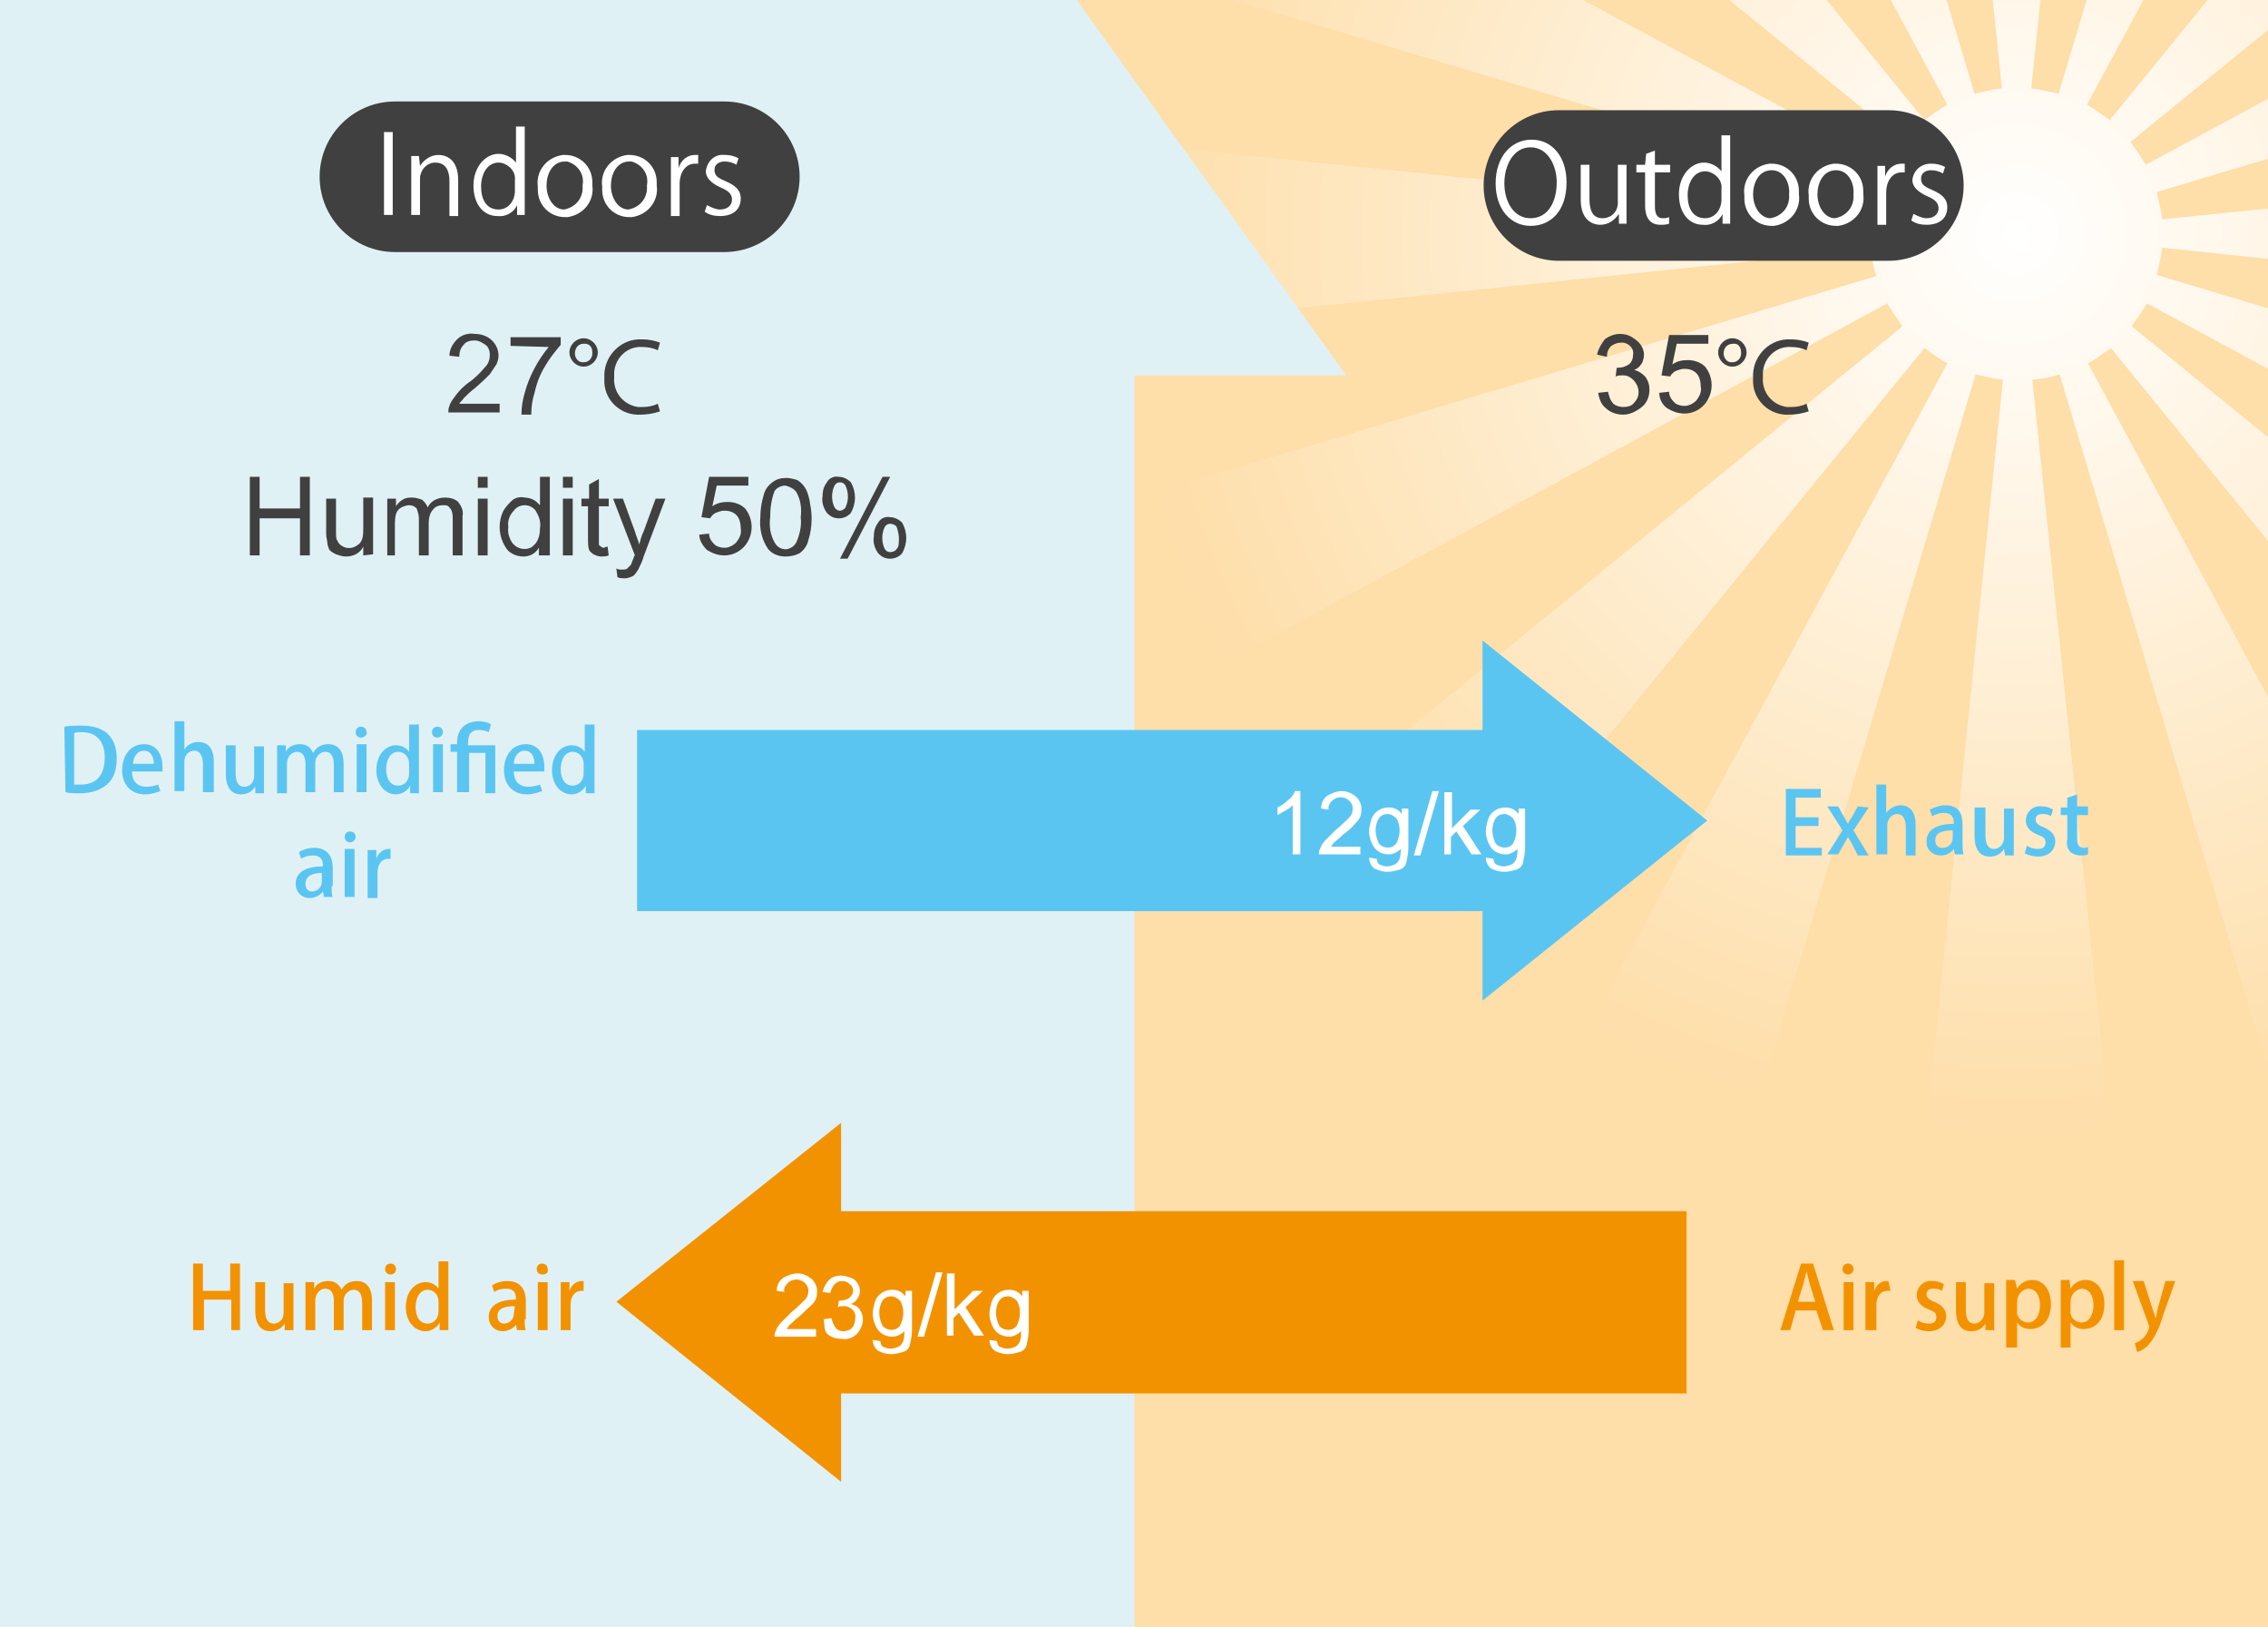 <svg version="1.1" id="Ebene_1" xmlns="http://www.w3.org/2000/svg" x="0" y="0" viewBox="0 0 207.9 149.1" xml:space="preserve"><style>.st3{fill:#404040}.st4{fill:#fff}.st5{fill:#f39200}.st6{fill:#5bc5f2}</style><g id="下地"><path d="M0 0h207.9v149.1H0V0z" fill="#fedea9"/><radialGradient id="SVGID_1_" cx="184.85" cy="-4511.87" r="82.65" gradientTransform="matrix(1 0 0 -1 0 -4490.42)" gradientUnits="userSpaceOnUse"><stop offset="0" stop-color="#fff"/><stop offset="1" stop-color="#fedea9"/></radialGradient><path d="M267.5 30V13l-69.3 7.1c-.1-.8-.3-1.7-.5-2.5l66.8-20L258-18l-61.3 33.1c-.4-.7-.9-1.4-1.4-2.1l54.1-44-12-12-44 54c-.7-.5-1.4-1-2.1-1.4l33.1-61.3-15.7-6.5-20 66.8c-.8-.2-1.7-.4-2.5-.5l7.2-69.3h-17l7.1 69.3c-.8.1-1.7.3-2.5.5l-19.9-66.8-15.7 6.5 33.1 61.3c-.7.4-1.4.9-2.1 1.4l-44-54-12 12 54.1 44c-.5.7-1 1.4-1.4 2.1L111.8-18l-6.5 15.7L172 17.6c-.2.8-.4 1.7-.5 2.5L102.2 13v17l69.3-7.2c.1.8.2 1.7.5 2.5l-66.8 20 6.5 15.7L173 27.8c.4.7.9 1.4 1.4 2.1l-54 44 12 12 44-54c.7.5 1.4 1 2.1 1.4l-33.1 61.3 15.7 6.5 20-66.8c.8.2 1.7.4 2.5.5l-7.1 69.3h17l-7.2-69.3c.8-.1 1.7-.2 2.5-.5l20 66.8 15.7-6.5-33.1-61.3c.7-.4 1.4-.9 2.1-1.4l44 54 12-12-54.1-44c.5-.7 1-1.4 1.4-2.1L258 60.9l6.5-15.7-66.8-20c.2-.8.4-1.7.5-2.5l69.3 7.3z" fill="url(#SVGID_1_)"/><path d="M98.7 0l24.7 34.4H104v114.7H0V0h98.7z" fill="#e0f1f5"/><path class="st3" d="M36.2 9.3h30.2c3.8 0 6.9 3.1 6.9 6.9s-3.1 6.9-6.9 6.9H36.2c-3.8 0-6.9-3.1-6.9-6.9s3.1-6.9 6.9-6.9z"/><path class="st4" d="M35.2 12.1h.8v7.6h-.8v-7.6zm6.8 7.7h-.8v-3.2c0-.9-.3-1.7-1.3-1.7-.8 0-1.4.7-1.4 1.5v3.3h-.8v-5.4h.7l.1.9c.4-.6 1-1 1.7-1s1.8.4 1.8 2.3v3.3zm6.1-1.4v1.3h-.7v-.9c-.3.7-1.1 1.1-1.8 1-1.3 0-2.2-1.1-2.2-2.8s1.1-2.9 2.3-2.9c.6 0 1.2.3 1.6.8v-3.3h.8v6.8zm-.9-1.9c.1-.8-.6-1.5-1.4-1.6h-.1c-1 0-1.6 1-1.6 2.2s.5 2.1 1.6 2.1c.9 0 1.5-.8 1.5-1.7v-1zm7.1.5c.2 1.4-.8 2.7-2.3 2.9h-.2c-1.4 0-2.5-1.1-2.5-2.5v-.3c-.2-1.4.8-2.7 2.3-2.9h.2c1.4 0 2.5 1.1 2.5 2.5v.3zm-2.5-2.2c-1.2 0-1.7 1.2-1.7 2.2 0 1.2.7 2.2 1.6 2.2 1.1-.2 1.8-1.1 1.7-2.2.2-1-.4-1.9-1.4-2.2h-.2zm8.4 2.2c.2 1.4-.8 2.7-2.3 2.9h-.2c-1.4 0-2.5-1.1-2.5-2.5v-.3c-.2-1.4.8-2.7 2.3-2.9h.2c1.4 0 2.5 1.1 2.5 2.5v.3zm-2.5-2.2C56.5 14.8 56 16 56 17c0 1.2.7 2.2 1.6 2.2 1.1-.2 1.8-1.1 1.7-2.2.2-1-.4-1.9-1.4-2.2h-.2zm6.3.2h-.3c-.9 0-1.4.9-1.4 1.8v3h-.8v-5.4h.7v1c.2-.7.8-1.2 1.5-1.2h.3v.8zm3.5.1c-.3-.2-.7-.3-1.1-.3-.5 0-.9.3-.9.7v.1c0 .5.3.7 1 1 .9.4 1.4.8 1.4 1.6 0 1-.7 1.6-1.9 1.6-.5 0-1-.1-1.4-.4l.2-.6c.4.2.8.4 1.2.4.7 0 1.1-.4 1.1-.9s-.3-.8-1-1.1c-.9-.4-1.4-.9-1.4-1.5.1-.9.8-1.6 1.7-1.5h.1c.4 0 .8.1 1.2.3l-.2.6z"/><path class="st5" d="M154.6 111H77.1v-8.1l-20.6 16.4 20.6 16.5v-8.1h77.5V111z"/><path class="st6" d="M58.4 83.5h77.5v8.2l20.6-16.5-20.6-16.5v8.2H58.4v16.6z"/><path class="st3" d="M45.8 37v.8h-4.7c0-.2 0-.4.1-.6.1-.4.4-.7.6-1 .3-.4.7-.8 1.1-1.1.6-.4 1.1-.9 1.6-1.5.3-.3.4-.7.4-1.1 0-.3-.1-.7-.4-.9-.3-.2-.6-.4-1-.4s-.8.1-1 .4c-.3.3-.4.7-.4 1.1l-.9-.1c0-.6.3-1.1.7-1.5s1-.6 1.6-.5c.6 0 1.2.2 1.6.6.4.4.6.9.6 1.4 0 .3-.1.6-.2.8l-.6.9c-.3.3-.7.7-1.4 1.3-.4.3-.7.6-1 .9-.1.2-.3.3-.4.5h3.7zm1-5.3v-.8h4.6v.7c-.5.6-1 1.2-1.4 1.9-.5.8-.8 1.6-1 2.5-.2.6-.3 1.3-.3 2h-.9c0-.7.1-1.3.3-2 .4-1.5 1.2-3 2.2-4.2l-3.5-.1zM54.8 32.3c0 .7-.6 1.3-1.3 1.3s-1.3-.6-1.3-1.3.6-1.3 1.3-1.3c.7 0 1.3.6 1.3 1.3zm-2.1.1c0 .4.3.8.7.8h.1c.5 0 .8-.4.8-.8v-.1c0-.4-.2-.8-.7-.8h-.1c-.5 0-.8.4-.8.9zm7.8 5.3c-.6.2-1.2.3-1.8.3-1.7.1-3.2-1.2-3.3-2.9v-.5c-.1-1.8 1.3-3.4 3.1-3.5h.4c.5 0 1.1.1 1.6.3l-.2.7c-.4-.2-.9-.3-1.4-.3-1.4-.1-2.5 1-2.6 2.3v.5c-.1 1.3.8 2.5 2.2 2.7h.4c.5 0 1-.1 1.4-.3l.2.7zM22.9 50.9v-7.2h.9v2.9h3.7v-2.9h.9v7.2h-.9v-3.4h-3.7v3.4h-.9zm10.4 0v-.8c-.3.6-.9.9-1.6.9-.3 0-.6-.1-.9-.2-.2-.1-.4-.2-.6-.4-.1-.2-.2-.5-.2-.7s-.1-.4-.1-.8v-3.2h.9v2.9c0 .5 0 .8.1.9.1.2.2.4.4.5.4.3 1 .3 1.4 0 .2-.1.4-.3.5-.6s.1-.7.1-1v-2.8h.9v5.2l-.9.1zm2.2 0v-5.2h.8v.7c.1-.2.4-.5.6-.6.3-.2.6-.2.9-.2.3 0 .6.1.9.2.2.2.4.4.5.7.3-.6.9-.9 1.6-.9.4 0 .9.1 1.2.4.3.4.5.8.4 1.3v3.6h-.9v-3.3c0-.3 0-.5-.1-.8-.1-.2-.2-.3-.3-.4-.1-.1-.3-.1-.5-.1-.3 0-.7.1-.9.4-.3.3-.4.8-.4 1.2v3h-.9v-3.4c0-.3-.1-.6-.2-.9-.2-.2-.4-.3-.7-.3-.2 0-.5.1-.7.2-.2.1-.4.3-.5.6-.1.4-.1.7-.1 1.1v2.7h-.7zm8.3-6.2v-1h.9v1h-.9zm0 6.2v-5.2h.9v5.2h-.9zm5.6 0v-.7c-.3.5-.8.8-1.4.8-.4 0-.8-.1-1.1-.3-.4-.2-.6-.6-.8-1-.4-.9-.4-1.9 0-2.8.2-.4.5-.7.8-1s.8-.4 1.2-.3c.3 0 .6.1.8.2.2.1.4.3.6.5v-2.6h.9v7.2h-1zm-2.8-2.6c-.1.5.1 1.1.4 1.5.4.5 1.2.7 1.8.3l.3-.3c.3-.4.4-.9.4-1.4.1-.6-.1-1.1-.4-1.6-.2-.3-.6-.5-1-.5s-.8.2-1 .5c-.4.4-.6 1-.5 1.5zm5-3.6v-1h.9v1h-.9zm0 6.2v-5.2h.9v5.2h-.9zm4.1-.8l.1.8c-.2.1-.5.1-.7.1s-.5-.1-.7-.2c-.1-.1-.3-.2-.4-.4-.1-.3-.1-.7-.1-1v-3h-.6v-.7h.7v-1.3l.9-.5v1.8h.9v.7h-.9v3.5c0 .1.1.1.2.2s.2.1.3.1c.1-.1.2-.1.3-.1zm.9 2.8l-.1-.8c.2.1.3.1.5.1s.4 0 .5-.1l.3-.3c.1-.1.1-.3.3-.7 0-.1 0-.1.1-.2l-2-5.2h.9l1.1 3c.1.4.3.8.4 1.2.1-.4.2-.8.4-1.2l1.1-3h.9L59 51c-.1.4-.3.8-.5 1.2-.2.3-.3.5-.5.6s-.5.2-.7.2-.5 0-.7-.1zm7.5-3.9l.9-.1c0 .4.2.7.5 1 .2.2.6.3.9.3.4 0 .8-.2 1.1-.5.3-.4.5-.8.4-1.3 0-.4-.1-.9-.4-1.2s-.7-.4-1.1-.4c-.3 0-.5.1-.8.2-.2.1-.4.3-.5.5l-.8-.1.7-3.7h3.6v.8h-2.9l-.4 1.9c.4-.3.9-.4 1.4-.4.6 0 1.2.2 1.6.6.4.5.6 1.1.6 1.7 0 .6-.2 1.2-.6 1.7-.5.6-1.2.9-1.9.9-.6 0-1.1-.2-1.6-.5-.4-.4-.7-.9-.7-1.4zm5.6-1.6c0-.7.1-1.4.3-2 .1-.5.4-.9.8-1.2s.8-.4 1.3-.4c.3 0 .7.1 1 .2.3.2.5.4.7.7s.3.7.4 1.1c.1.6.2 1.1.2 1.7 0 .7-.1 1.4-.3 2-.1.5-.4.9-.8 1.2-.4.2-.8.3-1.3.3-.6 0-1.2-.2-1.6-.7-.6-.9-.8-1.9-.7-2.9zm.9 0c-.1.8 0 1.6.4 2.3.3.6 1 .8 1.5.5.2-.1.4-.3.5-.5.3-.7.5-1.5.4-2.3.1-.8 0-1.6-.4-2.3-.2-.3-.6-.5-1-.6-.4 0-.8.2-1 .5-.3.8-.4 1.6-.4 2.4zm4.8-1.9c0-.5.1-.9.4-1.3.2-.4.7-.6 1.1-.5.4 0 .8.2 1.1.5.5.9.5 1.9 0 2.8-.5.6-1.5.7-2.1.1l-.1-.1c-.3-.4-.5-1-.4-1.5zm1.6-1.3c-.2 0-.4.1-.5.3-.3.6-.3 1.4 0 2 .2.3.5.4.8.2.1-.1.2-.1.2-.2.3-.6.3-1.4 0-2-.1-.2-.3-.3-.5-.3zm0 7l3.9-7.5h.7l-3.9 7.5H77zm3.1-2c0-.5.1-.9.4-1.3.2-.4.7-.6 1.1-.5.4 0 .8.2 1.1.5.5.9.5 1.9 0 2.8-.5.6-1.5.7-2.1.1l-.1-.1c-.3-.4-.5-1-.4-1.5zm1.5-1.2c-.2 0-.4.1-.5.3-.3.6-.3 1.4 0 2 .1.2.3.3.5.3s.5-.1.6-.3c.2-.2.2-.5.2-1 0-.3-.1-.7-.2-1-.1-.2-.4-.3-.6-.3zM146.5 36l.9-.1c.1.4.2.8.5 1.1.2.2.6.3.9.3.4 0 .8-.1 1-.4.6-.6.5-1.5-.1-2.1-.2-.2-.5-.4-.9-.4h-.1c-.2 0-.4 0-.6.1l.1-.8h.1c.4 0 .7-.1 1-.3s.4-.6.4-.9c.1-.5-.3-1-.9-1.1h-.2c-.3 0-.6.1-.9.3-.3.3-.4.6-.4 1l-.9-.2c.1-.5.4-1 .7-1.4.4-.3.9-.5 1.4-.5.4 0 .8.1 1.1.3.3.2.6.4.8.7.2.3.3.6.3.9s-.1.6-.2.8c-.2.3-.4.5-.7.6.4.1.7.3 1 .6.3.4.4.8.4 1.2 0 .6-.2 1.2-.7 1.6-.5.4-1.1.7-1.7.7-.6 0-1.2-.2-1.6-.6-.4-.3-.6-.8-.7-1.4zm5.6 0l.9-.1c0 .4.2.7.5 1 .2.2.6.3.9.3.4 0 .8-.2 1.1-.5.3-.4.5-.8.4-1.3 0-.4-.1-.9-.4-1.2-.3-.3-.7-.4-1.1-.4-.3 0-.5.1-.8.2-.2.1-.4.3-.5.5l-.8-.1.7-3.7h3.6v.8h-2.9l-.4 1.9c.4-.3.9-.4 1.4-.4.6 0 1.2.2 1.6.6.4.5.6 1.1.6 1.7 0 .6-.2 1.2-.6 1.7-.5.6-1.2.9-1.9.9-.6 0-1.1-.2-1.6-.5-.4-.3-.7-.8-.7-1.4zM160.1 32.3c0 .7-.6 1.3-1.3 1.3s-1.3-.6-1.3-1.3.6-1.3 1.3-1.3 1.3.6 1.3 1.3zm-2.1.1c0 .4.3.8.7.8h.1c.5 0 .8-.4.8-.8v-.1c0-.4-.2-.8-.6-.8h-.1c-.6 0-.9.4-.9.9zm7.8 5.3c-.6.2-1.2.3-1.8.3-1.7.1-3.2-1.2-3.3-2.9v-.5c-.1-1.8 1.3-3.4 3.1-3.5h.4c.5 0 1.1.1 1.6.3l-.2.7c-.4-.2-.9-.3-1.4-.3-1.4-.1-2.5 1-2.6 2.3v.5c-.1 1.3.8 2.5 2.2 2.7h.4c.5 0 1-.1 1.4-.3l.2.7z"/><path class="st4" d="M74.8 121.8v.7H71c0-.2 0-.3.1-.5.1-.3.3-.6.5-.8l.9-.9c.6-.5 1-.9 1.3-1.2.2-.2.3-.5.3-.8s-.1-.5-.3-.7c-.4-.4-1.1-.5-1.6 0-.2.2-.4.5-.3.8l-.7-.1c0-.5.2-.9.6-1.2.4-.2.8-.4 1.3-.4s.9.2 1.3.5c.3.3.5.7.5 1.1 0 .2 0 .5-.1.7-.1.3-.3.5-.5.7-.3.2-.6.6-1.1 1-.3.2-.5.5-.8.7-.1.1-.2.3-.3.4h2.7zm.7-.9l.7-.1c.1.3.2.6.4.9.2.2.4.3.7.3.3 0 .6-.1.8-.3.2-.2.3-.6.3-.9.1-.5-.3-1-.9-1.1h-.2c-.2 0-.3 0-.5.1l.1-.6h.1c.3 0 .6-.1.8-.2.2-.2.4-.4.4-.7 0-.2-.1-.5-.3-.6-.2-.2-.4-.3-.7-.3-.3 0-.5.1-.7.3-.2.2-.3.5-.4.8l-.7-.1c.1-.4.3-.8.6-1.1.3-.3.7-.4 1.1-.4.3 0 .6.1.9.2s.5.3.6.5c.3.4.3 1 0 1.4-.1.2-.3.4-.6.5.3.1.6.2.8.5.2.3.3.6.3.9 0 .5-.2.9-.5 1.3-.4.4-.9.6-1.4.5-.5 0-.9-.1-1.3-.4-.4-.3-.3-.9-.4-1.4zm4.5 1.9l.7.1c0 .2.1.4.2.5.2.1.5.2.7.2.3 0 .6-.1.8-.2.2-.1.3-.3.4-.5.1-.3.1-.6.1-.9-.3.3-.7.5-1.1.5-.5 0-1-.2-1.3-.6s-.5-1-.5-1.5c0-.4.1-.7.2-1.1.1-.3.3-.6.6-.8.3-.2.6-.3 1-.3.5 0 .9.2 1.2.6v-.5h.6v3.6c0 .5-.1.9-.2 1.4-.1.3-.3.5-.6.6-.4.1-.7.2-1.1.2s-.8-.1-1.2-.3c-.3-.2-.5-.6-.5-1zm.6-2.5c0 .4.1.8.3 1.2.3.4 1 .5 1.4.2l.2-.2c.2-.4.3-.8.3-1.2 0-.4-.1-.8-.3-1.1-.2-.2-.5-.4-.8-.4s-.6.1-.8.4c-.2.3-.3.7-.3 1.1zm3.5 2.2l1.7-5.9h.6l-1.7 5.9h-.6zm2.7-.1v-5.7h.7v3.3l1.7-1.7h.9l-1.6 1.5 1.7 2.6h-.9l-1.4-2.1-.5.5v1.6h-.6zm3.9.4l.7.1c0 .2.1.4.2.5.2.1.5.2.7.2.3 0 .6-.1.8-.2.2-.1.3-.3.4-.5.1-.3.1-.6.1-.9-.3.3-.7.5-1.1.5-.5 0-1-.2-1.3-.6s-.5-1-.5-1.5c0-.4.1-.7.2-1.1.1-.3.3-.6.6-.8.3-.2.6-.3 1-.3.5 0 .9.2 1.2.6v-.5h.6v3.6c0 .5-.1.9-.2 1.4-.1.3-.3.5-.6.6-.4.1-.7.2-1.1.2s-.8-.1-1.2-.3c-.3-.2-.5-.6-.5-1zm.6-2.5c0 .4.1.8.3 1.2.3.4 1 .5 1.4.2l.2-.2c.2-.4.3-.8.3-1.2 0-.4-.1-.8-.3-1.1-.2-.2-.5-.4-.8-.4s-.6.1-.8.4c-.2.3-.3.7-.3 1.1zM119.2 78.3h-.7v-4.5c-.2.2-.5.4-.7.5s-.5.3-.7.4V74c.4-.2.7-.4 1-.7.3-.2.5-.5.6-.8h.5v5.8zm5.5-.7v.7h-3.8c0-.2 0-.3.1-.5.1-.3.3-.6.5-.8l.9-.9c.6-.5 1-.9 1.3-1.2.2-.2.3-.5.3-.8s-.1-.5-.3-.7c-.4-.4-1.1-.5-1.6 0-.2.2-.4.5-.3.8l-.7-.1c0-.5.2-.9.6-1.2.4-.2.8-.4 1.3-.4s.9.2 1.3.5c.3.3.5.7.5 1.1 0 .2 0 .5-.1.7-.1.3-.3.5-.5.7-.3.4-.7.7-1.1 1-.4.4-.7.6-.8.7s-.2.3-.3.4h2.7zm.8 1l.7.1c0 .2.1.4.2.5.2.1.5.2.7.2.3 0 .6-.1.8-.2.2-.1.3-.3.4-.5.1-.3.1-.6.1-.9-.3.3-.7.5-1.1.5-.5 0-1-.2-1.3-.6s-.5-1-.5-1.5c0-.4.1-.7.2-1.1.1-.3.3-.6.6-.8.3-.2.6-.3 1-.3.5 0 .9.2 1.2.6v-.5h.6v3.6c0 .5-.1.9-.2 1.4-.1.3-.3.5-.6.6-.4.1-.7.2-1.1.2s-.8-.1-1.2-.3c-.3-.2-.5-.6-.5-1zm.6-2.5c0 .4.1.8.3 1.2.3.4 1 .5 1.4.2l.2-.2c.2-.4.3-.8.3-1.2 0-.4-.1-.8-.3-1.1-.2-.2-.5-.4-.8-.4s-.6.1-.8.4c-.2.3-.3.7-.3 1.1zm3.5 2.3l1.7-5.9h.6l-1.7 5.9h-.6zm2.8-.1v-5.7h.7v3.3l1.7-1.7h.9l-1.6 1.5 1.7 2.6h-.9l-1.4-2.1-.5.5v1.6h-.6zm3.8.3l.7.1c0 .2.1.4.2.5.2.1.5.2.7.2.3 0 .6-.1.8-.2s.3-.3.4-.5c.1-.3.1-.6.1-.9-.3.3-.7.5-1.1.5-.5 0-1-.2-1.3-.6s-.5-1-.5-1.5c0-.4.1-.7.2-1.1.1-.3.3-.6.6-.8.3-.2.6-.3 1-.3.5 0 .9.2 1.2.6v-.5h.6v3.6c0 .5-.1.9-.2 1.4-.1.3-.3.5-.6.6-.4.1-.7.2-1.1.2-.4 0-.8-.1-1.2-.3-.3-.2-.5-.6-.5-1zm.6-2.5c0 .4.1.8.3 1.2.3.4 1 .5 1.4.2l.2-.2c.2-.4.3-.8.3-1.2 0-.4-.1-.8-.3-1.1-.2-.2-.5-.4-.8-.4s-.6.1-.8.4-.3.7-.3 1.1z"/></g><path class="st3" d="M142.9 10.1h30.2c3.8 0 6.9 3.1 6.9 6.9s-3.1 6.9-6.9 6.9h-30.2c-3.8 0-6.9-3.1-6.9-6.9s3.1-6.9 6.9-6.9z"/><path class="st4" d="M143.6 16.7c0 2.7-1.5 4-3.3 4s-3.2-1.5-3.2-3.9 1.4-4 3.3-4 3.2 1.6 3.2 3.9zm-5.7.1c0 1.6.8 3.2 2.4 3.2s2.4-1.5 2.4-3.3c0-1.5-.8-3.2-2.4-3.2s-2.4 1.7-2.4 3.3zm11.2 2.3v1.4h-.7v-.9c-.4.6-1 1-1.7 1-.8 0-1.8-.5-1.8-2.3v-3.2h.8v3.1c0 1.1.3 1.8 1.2 1.8.8 0 1.4-.6 1.4-1.4v-3.5h.8v4zm1.8-5l.8-.3v1.3h1.4v.7h-1.4v3.1c0 .7.2 1.1.7 1.1.2 0 .4 0 .6-.1v.6c-.3.1-.5.1-.8.1-1.3 0-1.4-1.2-1.4-1.8v-3h-.8v-.7h.8l.1-1zm7.7 5.1v1.3h-.7v-.9c-.3.7-1.1 1.1-1.8 1-1.3 0-2.2-1.1-2.2-2.8s1.1-2.9 2.3-2.9c.6 0 1.2.3 1.6.8v-3.3h.8v6.8zm-.8-1.9c.1-.8-.6-1.5-1.4-1.6h-.1c-1 0-1.6 1-1.6 2.2s.5 2.1 1.6 2.1c.9 0 1.5-.8 1.5-1.7v-1zm7.1.5c.2 1.4-.8 2.7-2.3 2.9h-.2c-1.4 0-2.5-1.1-2.5-2.5v-.3c-.2-1.4.8-2.7 2.3-2.9h.2c1.4 0 2.5 1.1 2.5 2.5v.3zm-2.5-2.2c-1.2 0-1.7 1.2-1.7 2.2 0 1.2.7 2.2 1.6 2.2 1.1-.2 1.8-1.1 1.7-2.2.1-.9-.4-2.2-1.6-2.2zm8.4 2.2c.2 1.4-.8 2.7-2.3 2.9h-.2c-1.4 0-2.5-1.1-2.5-2.5v-.3c-.2-1.4.8-2.7 2.3-2.9h.2c1.4 0 2.5 1.1 2.5 2.5v.3zm-2.5-2.2c-1.2 0-1.7 1.2-1.7 2.2 0 1.2.7 2.2 1.6 2.2 1.1-.2 1.8-1.1 1.7-2.2.1-.9-.4-2.2-1.6-2.2zm6.3.2h-.3c-.9 0-1.4.9-1.4 1.8v3h-.8v-5.4h.7v1c.2-.7.8-1.2 1.5-1.2h.3v.8zm3.5.1c-.3-.2-.7-.3-1.1-.3-.5 0-.9.3-.9.7v.1c0 .5.3.7 1 1 .9.4 1.4.8 1.4 1.6 0 1-.7 1.6-1.9 1.6-.5 0-1-.1-1.4-.4l.2-.6c.4.2.8.4 1.2.4.7 0 1.1-.4 1.1-.9s-.3-.8-1-1.1c-.9-.4-1.4-.9-1.4-1.5.1-.9.8-1.5 1.7-1.5h.1c.4 0 .8.1 1.2.3l-.2.6z"/><path class="st6" d="M167 78.4h-3.3v-6.1h3.2v.8h-2.3v1.8h2.1v.8h-2.1v2h2.4v.7zM171.3 74l-1.4 2.1 1.4 2.3h-1l-.5-1c-.1-.2-.3-.5-.4-.7l-.4.7-.5.9h-1l1.4-2.2-1.4-2.2h1l.5.9.4.7c.1-.3.3-.5.4-.7l.5-.9 1 .1zM175.6 78.4h-.9v-2.6c0-.6-.2-1.2-.8-1.2-.5 0-.9.5-.9 1v2.7h-1v-6.4h.9v2.6c.3-.4.8-.7 1.3-.7.7 0 1.4.4 1.4 1.8v2.8zM179.9 77.3c0 .3 0 .7.1 1h-.8l-.1-.5c-.3.4-.7.6-1.2.6-.7 0-1.3-.5-1.3-1.2v-.1c0-1.1 1-1.6 2.5-1.6 0-.3 0-1-.9-1-.4 0-.7.1-1.1.3l-.2-.6c.4-.2.9-.4 1.4-.4 1.3 0 1.6.8 1.6 1.8v1.7zm-.9-1.2c-.7 0-1.6.1-1.6.9 0 .4.2.7.6.7h.1c.5 0 .9-.4.9-.9v-.7zM184.6 77.1v1.3h-.8l-.1-.6c-.3.5-.8.7-1.3.7-.8 0-1.4-.5-1.4-1.9V74h1v2.5c0 .8.2 1.3.8 1.3.5 0 .9-.5.9-1v-2.7h.9v3zM188 74.8c-.3-.2-.5-.2-.8-.2-.4 0-.6.2-.6.5s.2.5.7.7c.7.3 1.1.7 1.1 1.3 0 .8-.6 1.4-1.6 1.4-.4 0-.8-.1-1.2-.3l.2-.7c.3.2.6.3 1 .3.5 0 .7-.2.7-.6s-.2-.5-.7-.7c-.8-.3-1.1-.8-1.1-1.3 0-.8.7-1.4 1.4-1.3h.1c.3 0 .7.1 1 .3l-.2.6zM189.5 73.1l.9-.3v1.1h1v.8h-1v2.2c0 .5.2.8.6.8.1 0 .3 0 .4-.1v.7c-.2.1-.5.1-.7.1-.3 0-.6-.1-.9-.3-.3-.3-.4-.8-.3-1.2v-2.2h-.6V74h.6v-.9z"/><path class="st5" d="M168.1 121.9h-1l-.6-1.8h-1.9l-.5 1.8h-.9l1.9-6.1h1.1l1.9 6.1zm-1.7-2.6l-.5-1.6-.3-1.2-.3 1.2-.5 1.6h1.6zM169.4 116.8c-.3 0-.5-.2-.5-.5s.2-.5.5-.5.5.2.5.5-.2.5-.5.5zm.5 5.1h-.9v-4.4h.9v4.4zM173.3 118.3h-.3c-.6 0-1 .5-1 1.3v2.3h-1v-4.4h.8v.8c.2-.5.6-.9 1.1-.9h.2l.2.9zM178 118.3c-.3-.2-.5-.2-.8-.2-.4 0-.6.2-.6.5s.2.5.7.7c.7.3 1.1.7 1.1 1.3 0 .8-.6 1.4-1.6 1.4-.4 0-.8-.1-1.2-.3l.2-.7c.3.2.6.3 1 .3.5 0 .7-.2.7-.6s-.2-.5-.7-.7c-.8-.3-1.1-.8-1.1-1.3 0-.8.7-1.4 1.4-1.3h.1c.3 0 .7.1 1 .3l-.2.6zM182.8 120.6v1.3h-.8v-.6c-.3.5-.8.7-1.3.7-.8 0-1.4-.5-1.4-1.9v-2.6h.9v2.5c0 .8.2 1.3.8 1.3.5 0 .9-.5.9-1v-2.7h.9v3zM184.9 118.1c.3-.5.8-.8 1.4-.8 1 0 1.7.9 1.7 2.2 0 1.6-.9 2.3-1.9 2.3-.5 0-.9-.2-1.2-.6v2.3h-1v-6.2h.8l.2.8zm0 2c-.1.5.3 1 .9 1.1h.1c.7 0 1.1-.7 1.1-1.6s-.4-1.5-1.1-1.5c-.6.1-1 .6-1 1.2v.8zM189.8 118.1c.3-.5.8-.8 1.4-.8 1 0 1.7.9 1.7 2.2 0 1.6-.9 2.3-1.9 2.3-.5 0-.9-.2-1.2-.6v2.3h-.9v-6.2h.8l.1.8zm0 2c-.1.5.3 1 .9 1.1h.1c.7 0 1.1-.7 1.1-1.6s-.4-1.5-1.1-1.5c-.6.1-1 .6-1 1.2v.8zM194.7 121.9h-.9v-6.4h.9v6.4zM199.4 117.4l-1.1 3.1c-.3 1-.7 2-1.4 2.8-.3.3-.6.5-1 .6l-.2-.8c.6-.2 1.1-.7 1.3-1.4v-.2l-1.5-4.1h1l.8 2.5.3.9c.1-.3.1-.6.2-.9l.7-2.5h.9z"/><path fill="none" d="M5.3 66.2h57.9v27.3H5.3z"/><path class="st6" d="M5.9 66.6c.4-.1 1-.1 1.6-.1 2.6 0 3.2 1.6 3.2 3 0 1.1-.3 1.9-.9 2.4-.6.5-1.4.8-2.5.8-.5 0-1 0-1.3-.1l-.1-6zm.9 5.3h.6c1.4 0 2.2-.8 2.2-2.5 0-1.5-.8-2.3-2.1-2.3-.3 0-.6 0-.7.1v4.7zM14.7 72.5c-.3.1-.8.3-1.4.3-1.3 0-2.1-.9-2.1-2.2 0-1.3.7-2.4 2-2.4 1.2 0 1.7 1 1.7 2.1v.4h-2.8c0 1 .6 1.4 1.3 1.4.5 0 .8-.1 1.1-.2l.2.6zm-.6-2.5c0-.5-.2-1.2-.9-1.2s-1 .7-1 1.2h1.9zM19.5 72.6h-.9V70c0-.6-.2-1.2-.8-1.2-.5 0-.9.4-.9 1v2.7H16v-6.4h.9v2.6c.3-.5.8-.7 1.3-.7.7 0 1.4.4 1.4 1.8v2.8h-.1zM24.2 71.4v1.3h-.8v-.6c-.2.3-.6.7-1.3.7-.8 0-1.4-.5-1.4-1.9v-2.6h.9v2.5c0 .8.2 1.3.8 1.3.4 0 .9-.3.9-1v-2.7h.9v3zM31.5 72.6h-.9v-2.5c0-.7-.2-1.2-.8-1.2-.4 0-.9.4-.9 1v2.7H28V70c0-.6-.2-1.1-.8-1.1-.4 0-.9.4-.9 1.1v2.7h-.9v-3.2-1.2h.8v.6c.2-.4.6-.7 1.3-.7.6 0 1 .3 1.2.8.3-.5.7-.8 1.4-.8s1.4.4 1.4 1.8v2.6zM33.1 67.6c-.3 0-.5-.2-.5-.5s.2-.5.5-.5.5.2.5.5c.1.2-.2.5-.5.5zm.5 5h-.9v-4.4h.9v4.4zM38.4 71.5v1.2h-.8V72c-.2.4-.7.8-1.3.8-1 0-1.8-.9-1.8-2.2 0-1.5.9-2.3 1.8-2.3.6 0 1 .3 1.2.6v-2.5h.9v5.1zm-.9-1.5c0-.7-.5-1.1-1-1.1-.7 0-1.1.7-1.1 1.6s.4 1.5 1.1 1.5c.6 0 1-.5 1-1.1V70zM40.1 67.6c-.3 0-.5-.2-.5-.5s.2-.5.5-.5.5.2.5.5c0 .2-.2.5-.5.5zm.5 5h-.9v-4.4h.9v4.4zM42.8 72.6h-.9v-3.7h-.6v-.7h.6V68c0-1.1.7-1.9 2-1.9.4 0 .9.1 1.1.3l-.2.7c-.2-.1-.5-.2-.9-.2-1 0-1 .8-1 1.4h2.5v4.4h-.9V69H43v3.6h-.2zM49.7 72.5c-.3.1-.8.3-1.4.3-1.3 0-2.1-.9-2.1-2.2 0-1.3.7-2.4 2-2.4 1.2 0 1.7 1 1.7 2.1v.4h-2.8c0 1 .6 1.4 1.3 1.4.5 0 .8-.1 1.1-.2l.2.6zM49 70c0-.5-.2-1.2-.9-1.2s-1 .7-1 1.2H49zM54.5 71.5v1.2h-.8V72c-.2.4-.7.8-1.3.8-1 0-1.8-.9-1.8-2.2 0-1.5.9-2.3 1.8-2.3.6 0 1 .3 1.2.6v-2.5h.9v5.1zm-1-1.5c0-.7-.5-1.1-1-1.1-.7 0-1.1.7-1.1 1.6s.4 1.5 1.1 1.5c.6 0 1-.5 1-1.1V70zM30.4 81.2c0 .4 0 .8.1 1h-.8l-.1-.5c-.2.3-.7.6-1.2.6-.8 0-1.3-.6-1.3-1.3 0-1.1 1-1.6 2.5-1.6 0-.3 0-1-.9-1-.4 0-.8.1-1.1.3l-.2-.6c.3-.2.8-.4 1.4-.4 1.3 0 1.7.9 1.7 1.8v1.7h-.1zm-.9-1.2c-.7 0-1.5.2-1.5 1 0 .5.3.7.6.7.5 0 .9-.4.9-.9V80zM32.1 77.2c-.3 0-.5-.2-.5-.5s.2-.5.5-.5.5.2.5.5c0 .2-.2.5-.5.5zm.4 5h-.9v-4.4h.9v4.4zM35.9 78.7h-.3c-.6 0-1 .5-1 1.3v2.3h-.9v-3.1-1.3h.8v.8c.2-.6.7-.9 1.1-.9h.2v.9h.1z"/><g><path class="st5" d="M22.1 121.9h-.9v-2.8h-2.5v2.8h-1v-6.1h.9v2.5h2.5v-2.5h.9v6.1h.1zM26.9 120.6v1.3h-.8v-.6c-.2.3-.6.7-1.3.7-.8 0-1.4-.5-1.4-1.9v-2.6h.9v2.5c0 .8.2 1.3.8 1.3.4 0 .9-.3.9-1v-2.7h.9v3zM34.1 121.9h-.9v-2.5c0-.7-.2-1.2-.8-1.2-.4 0-.9.4-.9 1v2.7h-.9v-2.7c0-.6-.2-1.1-.8-1.1-.4 0-.9.4-.9 1.1v2.7H28v-3.2-1.2h.8v.6c.2-.4.6-.7 1.3-.7.6 0 1 .3 1.2.8.3-.5.7-.8 1.4-.8s1.4.4 1.4 1.8v2.7zM35.8 116.8c-.3 0-.5-.2-.5-.5s.2-.5.5-.5.5.2.5.5-.2.5-.5.5zm.4 5.1h-.9v-4.4h.9v4.4zM41.1 120.7v1.2h-.8v-.7c-.2.4-.7.8-1.3.8-1 0-1.8-.9-1.8-2.2 0-1.5.9-2.3 1.8-2.3.6 0 1 .3 1.2.6v-2.5h.9v5.1zm-.9-1.4c0-.7-.5-1.1-1-1.1-.7 0-1.1.7-1.1 1.6s.4 1.5 1.1 1.5c.6 0 1-.5 1-1.1v-.9zM48.1 120.9c0 .4 0 .8.1 1h-.8l-.1-.5c-.2.3-.7.6-1.2.6-.8 0-1.3-.6-1.3-1.3 0-1.1 1-1.6 2.5-1.6 0-.3 0-1-.9-1-.4 0-.8.1-1.1.3l-.2-.6c.3-.2.8-.4 1.4-.4 1.3 0 1.7.9 1.7 1.8v1.7h-.1zm-.9-1.2c-.7 0-1.6.1-1.6.9 0 .5.3.7.6.7.5 0 .9-.4.9-.9l.1-.7zM49.7 116.8c-.3 0-.5-.2-.5-.5s.2-.5.5-.5.5.2.5.5c.1.3-.1.5-.5.5zm.5 5.1h-.9v-4.4h.9v4.4zM53.6 118.3h-.3c-.6 0-1 .5-1 1.3v2.3h-.9v-3.1-1.3h.8v.8c.2-.6.7-.9 1.1-.9h.2v.9h.1z"/></g></svg>